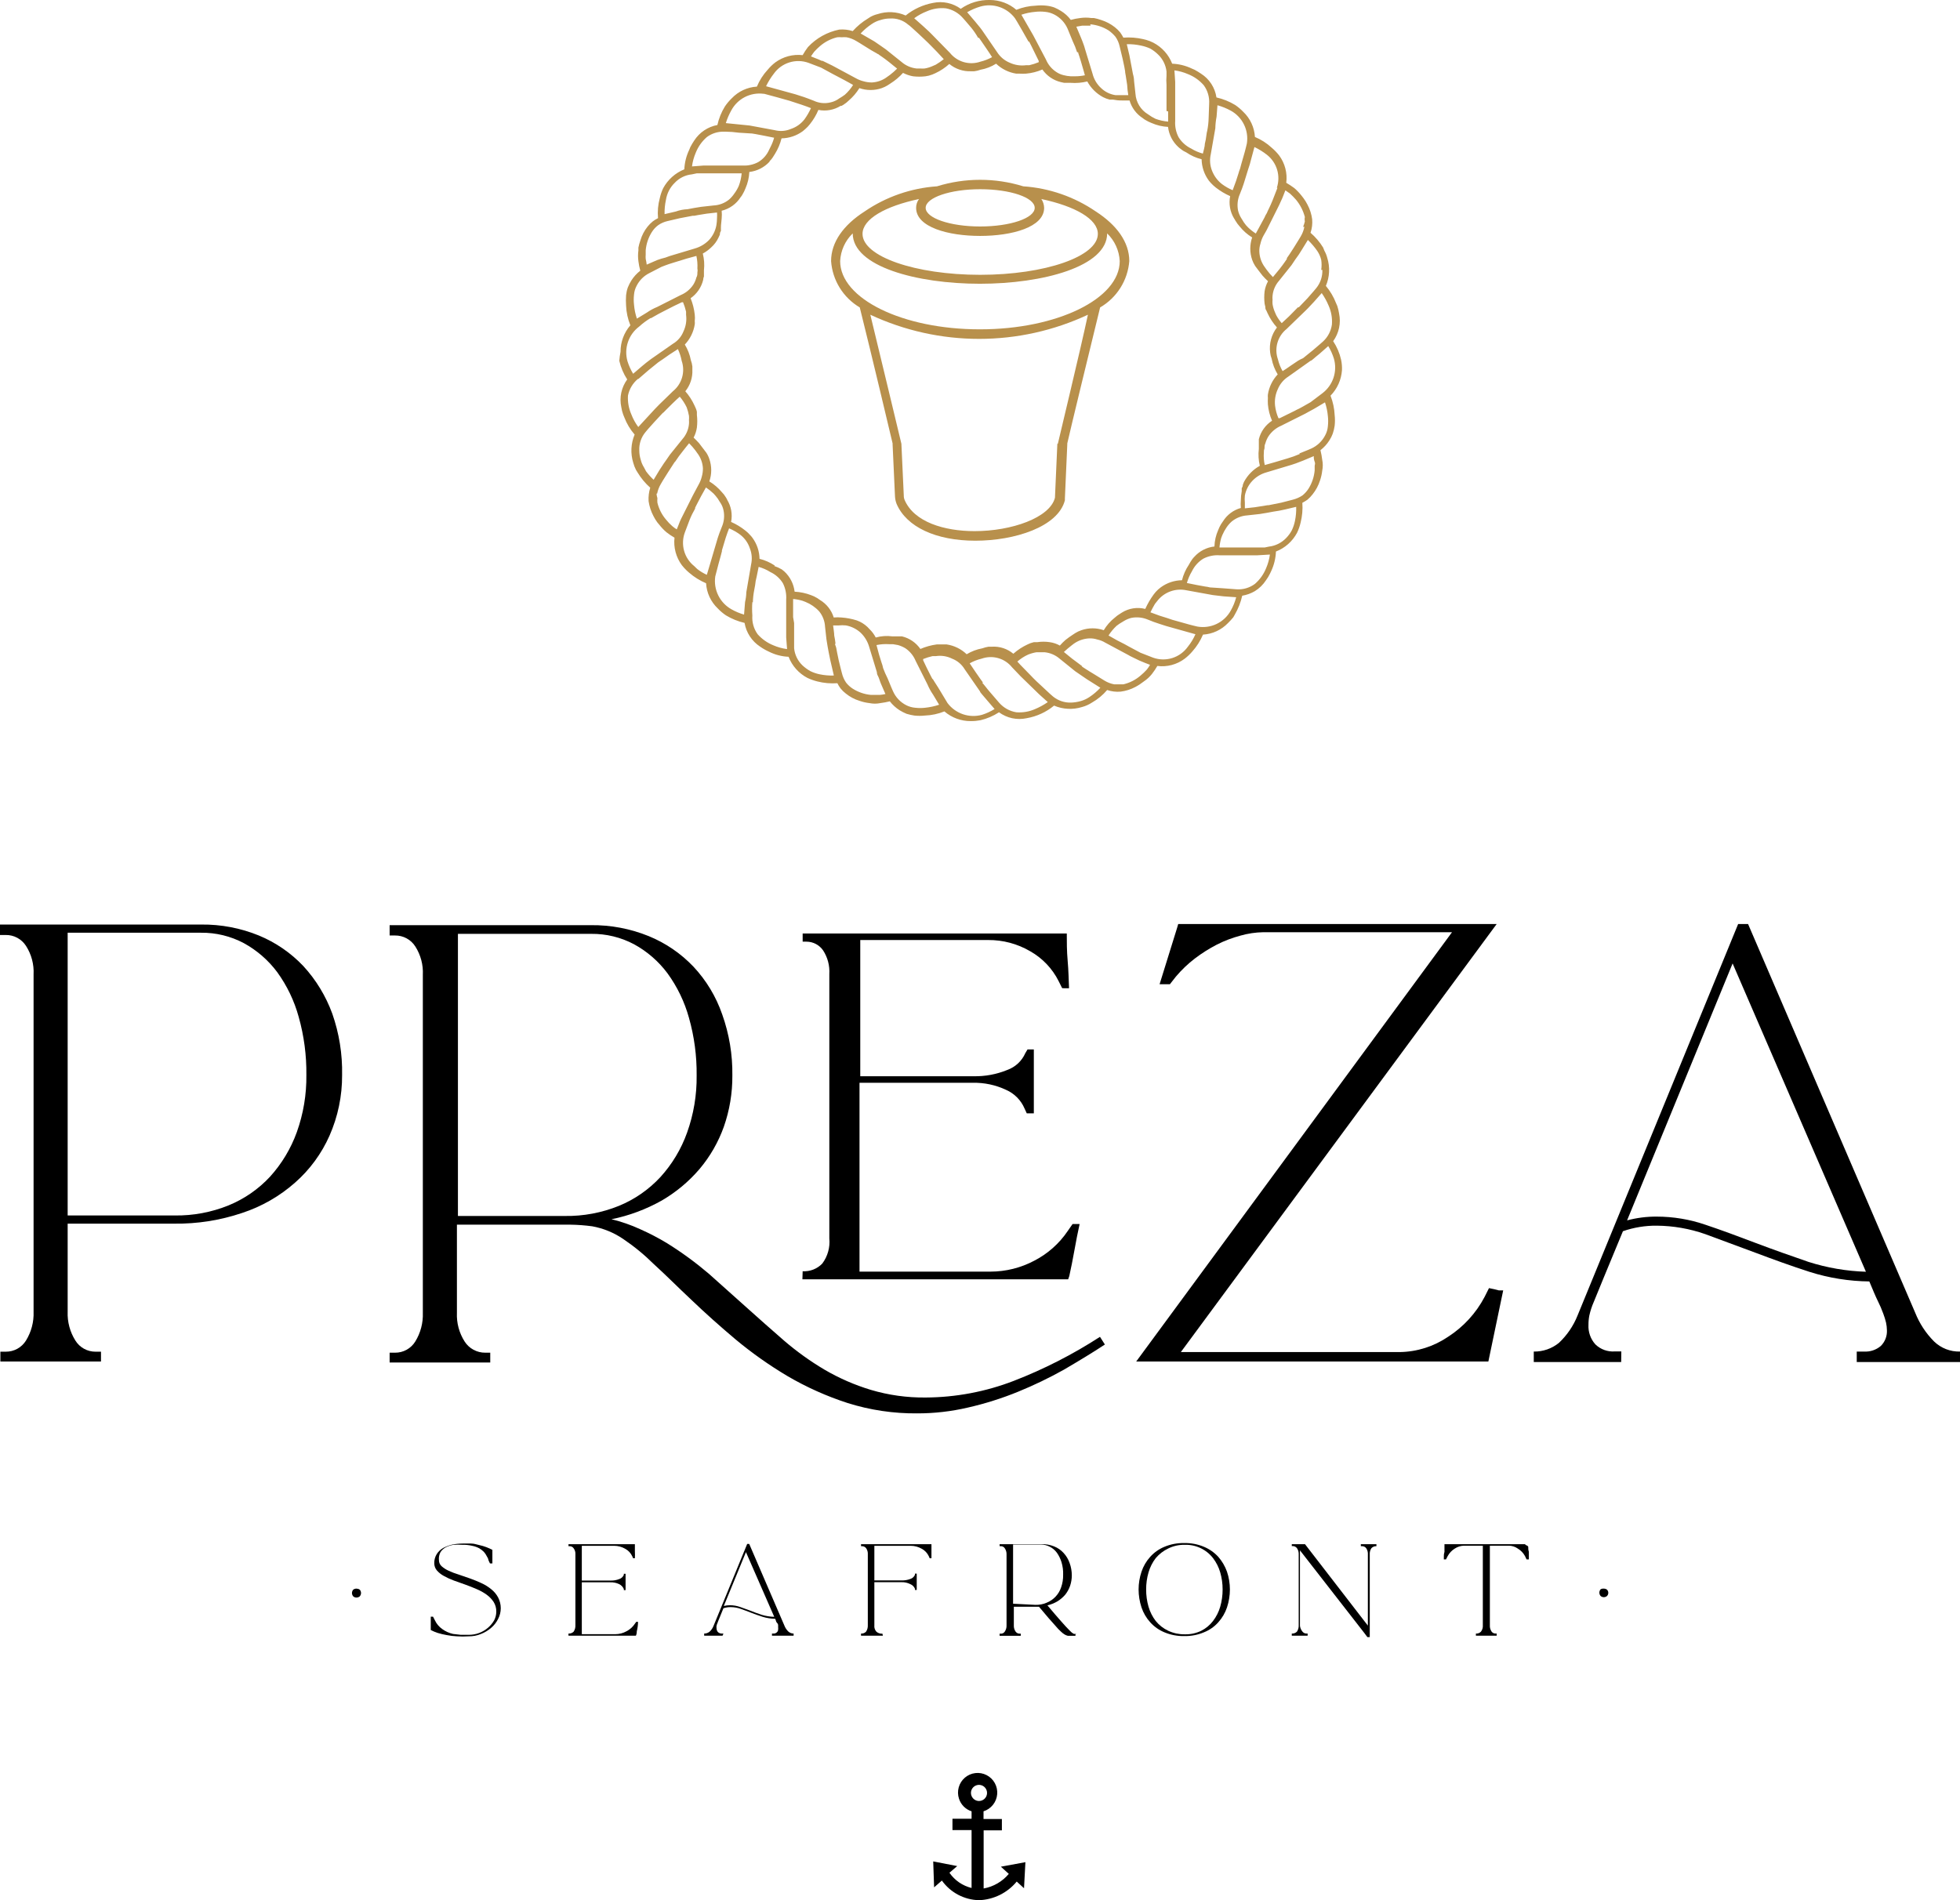<svg width="198" height="192" viewBox="0 0 198 192" fill="none" xmlns="http://www.w3.org/2000/svg">
<g clip-path="url(#clip0_5_86)">
<path d="M101.109 188.616L101.91 189.341C101.261 190.116 100.362 190.638 99.368 190.817V184.94H101.211V183.795H99.356V183.019C99.731 182.901 100.062 182.674 100.308 182.367C100.554 182.06 100.703 181.686 100.736 181.294C100.769 180.902 100.685 180.509 100.494 180.164C100.304 179.82 100.015 179.541 99.665 179.361C99.315 179.181 98.92 179.11 98.53 179.156C98.139 179.202 97.771 179.363 97.472 179.619C97.174 179.874 96.958 180.213 96.852 180.593C96.746 180.972 96.755 181.374 96.878 181.747C96.974 182.045 97.139 182.316 97.36 182.537C97.581 182.758 97.851 182.924 98.149 183.019V183.77H96.218V184.915H98.149V190.766C97.24 190.545 96.444 189.997 95.913 189.227L96.7 188.553L94.274 188.082L94.363 190.703L95.15 190.016C95.578 190.615 96.14 191.106 96.79 191.451C97.441 191.795 98.163 191.983 98.898 192C99.63 191.974 100.349 191.792 101.006 191.468C101.663 191.143 102.244 190.683 102.71 190.117L103.447 190.792L103.587 188.158L101.109 188.616ZM98.835 181.976C98.631 181.958 98.442 181.864 98.304 181.714C98.165 181.563 98.088 181.367 98.085 181.162C98.085 181.001 98.133 180.844 98.222 180.71C98.312 180.576 98.439 180.472 98.587 180.41C98.736 180.349 98.899 180.332 99.057 180.364C99.215 180.395 99.36 180.473 99.473 180.587C99.587 180.701 99.665 180.846 99.696 181.004C99.727 181.161 99.711 181.325 99.65 181.474C99.588 181.623 99.484 181.75 99.35 181.839C99.216 181.929 99.059 181.976 98.898 181.976H98.835Z" fill="black"/>
<path d="M34.559 108.619C34.572 110.729 34.139 112.819 33.288 114.75C32.485 116.566 31.297 118.185 29.807 119.494C28.251 120.87 26.431 121.913 24.458 122.56C22.244 123.306 19.92 123.672 17.584 123.641H6.835V132.545C6.797 133.568 7.067 134.579 7.611 135.446C7.825 135.795 8.126 136.083 8.485 136.281C8.843 136.479 9.247 136.582 9.656 136.578H10.202V137.57H0.038V136.578H0.584C0.994 136.582 1.397 136.479 1.756 136.281C2.114 136.083 2.415 135.795 2.63 135.446C3.164 134.575 3.43 133.566 3.392 132.545V98.455C3.444 97.441 3.177 96.436 2.63 95.58C2.411 95.237 2.109 94.955 1.751 94.761C1.393 94.567 0.991 94.468 0.584 94.474H0V93.418H20.328C22.323 93.395 24.301 93.771 26.148 94.525C27.847 95.226 29.38 96.28 30.645 97.615C31.926 99.01 32.919 100.644 33.568 102.424C34.264 104.413 34.6 106.511 34.559 108.619ZM17.648 122.814C19.51 122.841 21.359 122.495 23.086 121.797C24.677 121.146 26.108 120.156 27.278 118.897C28.465 117.586 29.384 116.057 29.985 114.394C30.647 112.541 30.974 110.586 30.95 108.619C30.973 106.637 30.712 104.662 30.175 102.754C29.73 101.126 28.994 99.592 28.003 98.226C27.103 97.02 25.954 96.023 24.636 95.3C23.302 94.591 21.813 94.228 20.303 94.245H6.835V122.814H17.648Z" fill="black"/>
<path d="M92.647 142.811C90.269 142.833 87.903 142.481 85.634 141.768C83.508 141.08 81.463 140.163 79.535 139.033C77.696 137.939 75.945 136.701 74.301 135.331C72.7 133.983 71.218 132.656 69.854 131.35C68.495 130.078 67.237 128.806 66.042 127.724C65.091 126.781 64.053 125.929 62.942 125.18C62.004 124.545 60.944 124.111 59.829 123.908C59.088 123.808 58.341 123.753 57.593 123.743H46.158V132.647C46.113 133.671 46.384 134.683 46.934 135.547C47.158 135.899 47.468 136.187 47.835 136.385C48.202 136.583 48.613 136.685 49.03 136.679H49.525V137.672H39.361V136.679H39.907C40.317 136.683 40.721 136.581 41.079 136.383C41.437 136.184 41.738 135.897 41.953 135.547C42.487 134.677 42.753 133.668 42.715 132.647V98.506C42.767 97.492 42.5 96.486 41.953 95.631C41.734 95.287 41.432 95.005 41.074 94.812C40.716 94.618 40.314 94.519 39.907 94.524H39.361V93.481H59.69C61.692 93.458 63.679 93.834 65.534 94.588C67.243 95.286 68.785 96.34 70.057 97.679C71.349 99.061 72.336 100.699 72.954 102.487C73.663 104.47 74.012 106.564 73.983 108.669C73.996 110.436 73.704 112.192 73.119 113.859C72.562 115.415 71.732 116.858 70.667 118.121C69.585 119.388 68.296 120.463 66.856 121.301C65.271 122.194 63.556 122.834 61.773 123.196C62.77 123.435 63.74 123.772 64.67 124.201C65.61 124.617 66.522 125.093 67.402 125.626C68.873 126.543 70.274 127.568 71.595 128.691L75.406 132.1C76.677 133.245 77.947 134.364 79.218 135.471C80.49 136.563 81.854 137.542 83.296 138.397C84.766 139.256 86.331 139.939 87.959 140.432C89.76 140.969 91.632 141.23 93.511 141.208C96.553 141.193 99.567 140.624 102.405 139.529C105.455 138.348 108.376 136.856 111.121 135.077L111.616 135.853C110.346 136.692 108.948 137.532 107.474 138.397C105.98 139.233 104.435 139.976 102.85 140.623C101.203 141.296 99.503 141.832 97.768 142.226C96.089 142.617 94.371 142.814 92.647 142.811ZM57.072 122.865C58.935 122.892 60.783 122.546 62.51 121.848C64.102 121.197 65.532 120.207 66.703 118.947C67.894 117.641 68.814 116.11 69.409 114.444C70.072 112.592 70.399 110.637 70.375 108.669C70.397 106.7 70.136 104.738 69.6 102.844C69.152 101.224 68.416 99.699 67.427 98.341C66.528 97.135 65.379 96.137 64.06 95.415C62.727 94.706 61.237 94.343 59.728 94.359H46.26V122.865H57.072ZM81.085 128.449C81.452 128.471 81.819 128.413 82.162 128.279C82.504 128.145 82.813 127.939 83.067 127.674C83.614 126.944 83.867 126.037 83.779 125.129V98.417C83.83 97.578 83.612 96.744 83.156 96.038C82.968 95.763 82.716 95.539 82.422 95.383C82.127 95.228 81.799 95.147 81.467 95.148H81.085V94.321H107.767C107.767 95.173 107.767 96.089 107.856 97.081C107.945 98.073 107.957 99.002 107.995 99.854H107.5C107.347 99.854 107.271 99.854 107.271 99.791L106.941 99.129C106.304 97.861 105.304 96.812 104.069 96.115C102.782 95.362 101.316 94.971 99.826 94.982H86.904V108.746H98.339C99.51 108.771 100.674 108.555 101.757 108.11C102.159 107.966 102.527 107.742 102.84 107.451C103.152 107.16 103.402 106.809 103.574 106.418L103.803 106.036H104.438V112.498H103.726L103.498 112.002C103.137 111.159 102.469 110.486 101.63 110.12C100.578 109.625 99.425 109.381 98.263 109.407H86.828V128.488H100.067C101.609 128.486 103.127 128.106 104.489 127.381C105.844 126.683 107.002 125.655 107.856 124.392L108.351 123.679H109.063C108.885 124.493 108.707 125.371 108.542 126.312C108.377 127.254 108.199 128.119 108.021 128.933L107.906 129.264H81.06L81.085 128.449Z" fill="black"/>
<path d="M150.419 130.154L150.965 130.268L151.41 130.383H151.854L150.355 137.57H114.78L146.683 94.194H127.625C126.843 94.206 126.065 94.321 125.313 94.537C124.492 94.755 123.695 95.057 122.937 95.44C122.152 95.844 121.403 96.317 120.701 96.852C120.002 97.388 119.363 97.998 118.795 98.671L118.185 99.447H117.143L118.909 93.761L119.024 93.367H151.194L119.29 136.616H141.423C143.156 136.587 144.843 136.052 146.277 135.077C147.836 134.075 149.11 132.686 149.974 131.044L150.419 130.154Z" fill="black"/>
<path d="M163.772 137.621H154.942V136.565C155.866 136.582 156.766 136.271 157.483 135.687C158.303 134.915 158.945 133.973 159.363 132.927L175.588 93.367H176.591L193.477 132.647C193.91 133.733 194.558 134.72 195.383 135.547C195.73 135.882 196.14 136.145 196.589 136.32C197.039 136.494 197.518 136.578 198 136.565V137.621H187.569V136.565H188.293C188.918 136.605 189.533 136.4 190.008 135.993C190.214 135.786 190.374 135.54 190.479 135.268C190.584 134.997 190.631 134.706 190.618 134.415C190.614 134.154 190.585 133.894 190.529 133.639C190.455 133.333 190.362 133.031 190.25 132.736C190.093 132.302 189.911 131.877 189.703 131.464C189.462 130.981 189.182 130.294 188.839 129.48C186.791 129.458 184.757 129.132 182.804 128.513C180.911 127.902 179.094 127.241 177.341 126.58L172.259 124.697C170.686 124.147 169.034 123.859 167.367 123.845C166.205 123.834 165.049 124.023 163.95 124.404C163.137 126.351 162.501 127.89 162.044 129.009L161.002 131.553C160.81 131.991 160.661 132.447 160.557 132.914C160.496 133.224 160.466 133.54 160.468 133.856C160.448 134.216 160.499 134.577 160.619 134.918C160.739 135.259 160.925 135.572 161.167 135.84C161.425 136.09 161.732 136.283 162.069 136.406C162.407 136.529 162.766 136.579 163.124 136.552H163.785L163.772 137.621ZM175.029 97.348L164.369 123.31C165.343 123.051 166.347 122.922 167.355 122.929C169.036 122.93 170.706 123.209 172.297 123.756C173.936 124.303 175.6 124.926 177.379 125.6C179.158 126.274 180.861 126.872 182.703 127.508C184.579 128.104 186.529 128.438 188.496 128.5L175.029 97.348Z" fill="black"/>
<path d="M36.007 160.517C36.124 160.52 36.239 160.555 36.337 160.619C36.423 160.713 36.471 160.835 36.471 160.963C36.471 161.09 36.423 161.212 36.337 161.306C36.244 161.381 36.127 161.422 36.007 161.42C35.891 161.422 35.778 161.381 35.689 161.306C35.604 161.212 35.556 161.09 35.556 160.963C35.556 160.835 35.604 160.713 35.689 160.619C35.782 160.554 35.893 160.518 36.007 160.517Z" fill="black"/>
<path d="M44.342 157.655C44.342 157.768 44.366 157.879 44.412 157.982C44.458 158.085 44.525 158.177 44.608 158.253C44.821 158.441 45.061 158.595 45.32 158.711C45.645 158.862 45.98 158.99 46.324 159.093L47.467 159.487C47.861 159.627 48.242 159.78 48.623 159.958C48.983 160.121 49.321 160.33 49.627 160.581C49.916 160.809 50.154 161.095 50.326 161.42C50.497 161.753 50.587 162.121 50.587 162.495C50.587 162.869 50.497 163.238 50.326 163.57C50.157 163.916 49.919 164.223 49.627 164.473C49.322 164.738 48.974 164.949 48.598 165.097C48.196 165.265 47.763 165.347 47.327 165.338C46.942 165.364 46.556 165.364 46.171 165.338C45.817 165.323 45.464 165.281 45.117 165.211C44.812 165.159 44.51 165.086 44.215 164.995C43.974 164.916 43.741 164.818 43.516 164.702V163.354H43.745L43.922 163.697C44.087 164.06 44.346 164.372 44.672 164.601C44.998 164.839 45.37 165.008 45.765 165.097L46.552 165.186H47.365C48.08 165.189 48.771 164.931 49.309 164.461C49.553 164.251 49.759 164.001 49.919 163.723C50.06 163.452 50.135 163.151 50.135 162.845C50.143 162.5 50.05 162.159 49.868 161.866C49.678 161.578 49.437 161.328 49.157 161.128C48.844 160.905 48.508 160.717 48.153 160.568C47.772 160.403 47.391 160.25 46.997 160.11L45.854 159.703C45.508 159.577 45.172 159.424 44.85 159.245C44.581 159.103 44.34 158.913 44.138 158.686C43.964 158.484 43.869 158.227 43.871 157.961C43.859 157.628 43.948 157.3 44.126 157.019C44.289 156.766 44.512 156.557 44.774 156.409C45.068 156.257 45.379 156.142 45.701 156.065C46.049 155.999 46.402 155.965 46.756 155.963H47.594C47.874 155.963 48.141 156.052 48.407 156.116C48.658 156.169 48.905 156.241 49.144 156.332C49.373 156.421 49.563 156.51 49.741 156.599V157.973H49.5C49.437 157.858 49.382 157.739 49.335 157.617C49.335 157.49 49.233 157.363 49.17 157.235C49.096 157.083 49.002 156.942 48.89 156.816C48.751 156.672 48.593 156.548 48.42 156.447C48.193 156.325 47.949 156.239 47.696 156.192C47.363 156.114 47.021 156.08 46.679 156.091C46.392 156.072 46.103 156.072 45.816 156.091C45.551 156.132 45.294 156.214 45.053 156.332C44.835 156.447 44.648 156.613 44.507 156.816C44.365 157.071 44.308 157.365 44.342 157.655Z" fill="black"/>
<path d="M64.327 164.842C64.331 164.991 64.301 165.139 64.238 165.275H57.428V165.058C57.523 165.066 57.619 165.052 57.709 165.019C57.799 164.986 57.881 164.935 57.949 164.868C58.077 164.676 58.139 164.449 58.127 164.219V157.057C58.143 156.845 58.085 156.634 57.962 156.46C57.917 156.386 57.853 156.327 57.777 156.286C57.701 156.246 57.616 156.227 57.53 156.231H57.428V156.027H64.136V156.739C64.149 156.977 64.149 157.214 64.136 157.452H63.959L63.87 157.248C63.719 156.921 63.465 156.652 63.145 156.485C62.813 156.294 62.436 156.193 62.053 156.192H58.775V159.703H61.659C61.967 159.716 62.274 159.664 62.561 159.551C62.663 159.517 62.756 159.463 62.835 159.39C62.914 159.318 62.977 159.229 63.019 159.131V159.016H63.196V160.67H63.019V160.555C62.924 160.336 62.752 160.159 62.536 160.059C62.262 159.931 61.961 159.87 61.659 159.881H58.775V165.122H62.154C62.55 165.122 62.939 165.021 63.285 164.829C63.63 164.653 63.924 164.39 64.136 164.066L64.276 163.875H64.454C64.451 164.202 64.408 164.526 64.327 164.842Z" fill="black"/>
<path d="M72.992 165.275H71.137V165.058C71.336 165.062 71.53 164.994 71.683 164.868C71.858 164.711 71.993 164.514 72.077 164.295L75.482 156.002H75.686L79.231 164.232C79.317 164.461 79.452 164.669 79.624 164.842C79.772 164.981 79.968 165.058 80.171 165.058V165.275H77.985V165.058H78.125C78.19 165.064 78.255 165.055 78.317 165.033C78.378 165.011 78.434 164.977 78.481 164.931C78.525 164.892 78.56 164.843 78.582 164.787C78.604 164.732 78.613 164.672 78.608 164.613C78.62 164.559 78.62 164.502 78.608 164.448V164.257C78.612 164.205 78.603 164.152 78.583 164.104C78.563 164.055 78.533 164.012 78.494 163.977C78.379 163.863 78.392 163.736 78.316 163.57C77.885 163.56 77.457 163.492 77.045 163.367C76.639 163.239 76.257 163.1 75.889 162.96C75.52 162.82 75.177 162.68 74.834 162.565C74.504 162.449 74.156 162.388 73.805 162.387C73.559 162.387 73.315 162.426 73.081 162.502L72.687 163.468C72.586 163.697 72.522 163.888 72.471 164.015C72.428 164.104 72.398 164.198 72.382 164.295C72.37 164.358 72.37 164.423 72.382 164.486C72.376 164.638 72.426 164.788 72.522 164.906C72.578 164.958 72.644 164.999 72.716 165.025C72.788 165.051 72.865 165.062 72.941 165.058H73.081L72.992 165.275ZM75.355 156.828L73.119 162.273C73.323 162.222 73.532 162.196 73.742 162.196C74.092 162.198 74.44 162.258 74.771 162.374L75.826 162.756C76.194 162.909 76.562 163.036 76.944 163.163C77.356 163.288 77.783 163.357 78.214 163.367L75.355 156.828Z" fill="black"/>
<path d="M89.192 165.275H86.981V165.058C87.074 165.067 87.169 165.054 87.257 165.021C87.345 164.988 87.424 164.936 87.489 164.868C87.617 164.676 87.679 164.449 87.667 164.219V157.057C87.682 156.847 87.628 156.637 87.514 156.46C87.469 156.39 87.406 156.333 87.333 156.293C87.26 156.253 87.178 156.231 87.095 156.231H86.981V156.027H94.096V157.452H93.918L93.829 157.248C93.679 156.921 93.424 156.652 93.105 156.485C92.772 156.294 92.395 156.193 92.012 156.192H88.328V159.69H91.085C91.388 159.698 91.69 159.646 91.974 159.538C92.076 159.505 92.169 159.45 92.248 159.378C92.327 159.305 92.389 159.217 92.431 159.118V159.004H92.609V160.657H92.431V160.53C92.386 160.424 92.32 160.327 92.237 160.246C92.154 160.166 92.056 160.102 91.948 160.059C91.68 159.926 91.384 159.86 91.085 159.869H88.328V164.232C88.314 164.349 88.327 164.468 88.364 164.58C88.401 164.692 88.463 164.794 88.543 164.88C88.711 165.018 88.925 165.086 89.141 165.071L89.192 165.275Z" fill="black"/>
<path d="M108.643 165.147V165.287H107.881C107.76 165.26 107.644 165.212 107.538 165.147C107.4 165.06 107.272 164.958 107.157 164.842C106.975 164.677 106.805 164.498 106.649 164.308L105.937 163.507L104.959 162.349H102.418V164.232C102.407 164.447 102.465 164.661 102.583 164.842C102.629 164.912 102.691 164.969 102.764 165.009C102.837 165.049 102.919 165.07 103.002 165.071H103.117V165.287H100.982V165.071H101.084C101.17 165.078 101.256 165.06 101.333 165.019C101.409 164.979 101.473 164.917 101.516 164.842C101.633 164.661 101.691 164.447 101.681 164.232V157.07C101.691 156.854 101.633 156.641 101.516 156.46C101.473 156.384 101.409 156.323 101.333 156.282C101.256 156.242 101.17 156.224 101.084 156.231H100.982V156.027H105.226C105.66 156.014 106.093 156.092 106.496 156.256C106.855 156.398 107.176 156.62 107.436 156.905C107.705 157.195 107.913 157.537 108.046 157.91C108.198 158.317 108.275 158.747 108.275 159.182C108.274 159.545 108.214 159.906 108.097 160.25C107.983 160.573 107.815 160.874 107.602 161.141C107.377 161.398 107.116 161.62 106.826 161.802C106.51 161.987 106.167 162.125 105.81 162.209C106.395 162.904 106.865 163.451 107.22 163.85C107.563 164.244 107.843 164.537 108.033 164.728C108.156 164.87 108.302 164.991 108.465 165.084C108.548 165.109 108.637 165.109 108.72 165.084L108.643 165.147ZM104.59 162.158C104.983 162.17 105.373 162.097 105.734 161.942C106.075 161.805 106.382 161.595 106.635 161.327C106.887 161.059 107.078 160.739 107.195 160.39C107.339 159.982 107.407 159.551 107.398 159.118C107.414 158.688 107.358 158.258 107.233 157.846C107.13 157.51 106.976 157.193 106.776 156.905C106.592 156.646 106.348 156.437 106.064 156.294C105.783 156.143 105.469 156.064 105.149 156.065H102.342V162.044L104.59 162.158Z" fill="black"/>
<path d="M124.246 160.606C124.244 161.22 124.145 161.83 123.953 162.413C123.768 162.968 123.469 163.479 123.077 163.914C122.68 164.362 122.184 164.71 121.628 164.931C120.997 165.197 120.318 165.327 119.633 165.313C118.945 165.327 118.261 165.197 117.626 164.931C117.077 164.704 116.586 164.357 116.19 163.914C115.798 163.479 115.499 162.968 115.314 162.413C115.122 161.83 115.023 161.22 115.021 160.606C115.022 159.997 115.121 159.391 115.314 158.813C115.499 158.257 115.798 157.746 116.19 157.312C116.586 156.869 117.077 156.521 117.626 156.294C118.261 156.029 118.945 155.899 119.633 155.913C120.318 155.899 120.997 156.029 121.628 156.294C122.179 156.524 122.673 156.871 123.077 157.312C123.459 157.753 123.757 158.262 123.953 158.813C124.146 159.391 124.245 159.997 124.246 160.606ZM119.684 165.135C120.26 165.151 120.83 165.028 121.349 164.779C121.817 164.542 122.225 164.203 122.543 163.786C122.871 163.356 123.117 162.869 123.267 162.349C123.43 161.783 123.511 161.196 123.509 160.606C123.511 160.021 123.43 159.438 123.267 158.876C123.117 158.357 122.871 157.869 122.543 157.439C122.207 157.004 121.772 156.656 121.275 156.421C120.778 156.187 120.233 156.074 119.684 156.091C119.108 156.079 118.537 156.206 118.02 156.46C117.532 156.692 117.099 157.026 116.749 157.439C116.421 157.869 116.176 158.357 116.025 158.876C115.862 159.438 115.781 160.021 115.784 160.606C115.781 161.196 115.862 161.783 116.025 162.349C116.176 162.869 116.421 163.356 116.749 163.786C117.092 164.209 117.527 164.548 118.02 164.779C118.541 165.021 119.11 165.143 119.684 165.135Z" fill="black"/>
<path d="M131.551 164.829C131.597 164.899 131.659 164.956 131.732 164.996C131.805 165.036 131.887 165.058 131.97 165.058H132.097V165.275H130.497V165.058C130.592 165.066 130.688 165.052 130.778 165.019C130.867 164.986 130.949 164.935 131.017 164.868C131.145 164.676 131.207 164.449 131.195 164.219V157.057C131.206 156.842 131.148 156.628 131.03 156.447C130.982 156.377 130.917 156.32 130.842 156.28C130.767 156.24 130.683 156.219 130.598 156.218H130.497V156.027H131.831L138.183 164.257V157.07C138.198 156.856 138.145 156.642 138.031 156.46C137.985 156.39 137.923 156.333 137.85 156.293C137.777 156.253 137.695 156.231 137.612 156.231H137.472V156.027H139.047V156.231C138.953 156.224 138.858 156.239 138.77 156.275C138.682 156.31 138.603 156.364 138.539 156.434C138.415 156.622 138.357 156.846 138.374 157.07V165.415H138.132L137.828 165.008L131.322 156.65V164.283C131.347 164.482 131.426 164.672 131.551 164.829Z" fill="black"/>
<path d="M154.383 156.307C154.383 156.472 154.383 156.625 154.446 156.79V157.566H154.217L154.052 157.223C153.883 156.912 153.633 156.652 153.328 156.472C153.061 156.281 152.741 156.179 152.413 156.18H150.507V164.219C150.493 164.433 150.546 164.647 150.66 164.829C150.705 164.903 150.769 164.962 150.845 165.003C150.921 165.043 151.006 165.062 151.092 165.058H151.194V165.275H149.097V165.058C149.191 165.067 149.285 165.054 149.373 165.021C149.461 164.988 149.541 164.936 149.605 164.868C149.749 164.684 149.817 164.452 149.796 164.219V156.18H147.877C147.551 156.191 147.235 156.293 146.963 156.472C146.665 156.656 146.419 156.915 146.251 157.223L146.073 157.566H145.857V157.299C145.849 157.131 145.87 156.963 145.921 156.803C145.921 156.625 145.921 156.46 145.921 156.32V156.027H154.09V156.103C154.09 156.103 154.37 156.167 154.383 156.307Z" fill="black"/>
<path d="M162.018 160.517C162.132 160.518 162.243 160.554 162.336 160.619C162.379 160.662 162.413 160.712 162.436 160.768C162.459 160.823 162.471 160.883 162.471 160.943C162.471 161.004 162.459 161.063 162.436 161.119C162.413 161.175 162.379 161.225 162.336 161.268C162.247 161.342 162.135 161.383 162.018 161.383C161.902 161.383 161.79 161.342 161.701 161.268C161.615 161.174 161.568 161.051 161.568 160.924C161.568 160.797 161.615 160.675 161.701 160.581C161.798 160.529 161.909 160.507 162.018 160.517Z" fill="black"/>
<path d="M114.081 26.382C114.081 24.461 112.811 22.731 110.702 21.37C108.529 19.882 105.997 19.003 103.371 18.826C100.531 17.949 97.494 17.949 94.655 18.826C92.032 19.006 89.506 19.884 87.337 21.37C85.215 22.731 83.957 24.461 83.957 26.382C84.025 27.339 84.325 28.264 84.829 29.08C85.334 29.895 86.029 30.576 86.854 31.063C88.124 36.151 89.852 43.465 90.17 44.801V44.89L90.411 50.131C90.422 50.401 90.478 50.667 90.576 50.919C91.58 53.247 94.553 54.634 98.53 54.634C102.507 54.634 106.89 53.234 107.576 50.55V50.36L107.818 44.89V44.801C108.122 43.44 109.888 36.164 111.134 31.063C111.967 30.58 112.67 29.901 113.184 29.086C113.697 28.271 114.005 27.343 114.081 26.382ZM99.013 19.119C102.062 19.119 104.527 19.958 104.527 21.001C104.527 22.044 102.062 22.884 99.013 22.884C95.963 22.884 93.511 22.032 93.511 21.001C93.511 19.971 95.976 19.119 99.013 19.119ZM92.838 20.111C92.647 20.368 92.545 20.681 92.546 21.001C92.546 22.96 95.798 23.838 99.013 23.838C102.227 23.838 105.48 22.96 105.48 21.001C105.471 20.684 105.374 20.376 105.2 20.111C108.605 20.836 110.905 22.133 110.905 23.634C110.905 25.911 105.581 27.768 99.013 27.768C92.444 27.768 87.133 25.911 87.133 23.634C87.133 22.133 89.42 20.836 92.838 20.111ZM106.814 44.839L106.572 50.296C106.051 52.319 102.189 53.667 98.454 53.667C95.366 53.667 92.342 52.738 91.389 50.525C91.328 50.385 91.298 50.233 91.301 50.08L91.059 44.839C91.059 44.839 88.772 35.286 87.921 31.801C91.362 33.409 95.114 34.242 98.911 34.242C102.709 34.242 106.46 33.409 109.901 31.801C109.164 35.286 106.852 44.839 106.865 44.839H106.814ZM98.962 33.276C91.174 33.276 84.872 30.185 84.872 26.382C84.925 25.322 85.379 24.321 86.142 23.583C86.142 26.929 92.609 28.672 98.987 28.672C105.365 28.672 111.845 26.929 111.845 23.583C112.608 24.321 113.062 25.322 113.116 26.382C113.116 30.198 106.763 33.276 99.013 33.276H98.962Z" fill="#B8904C"/>
<path d="M135.566 37.41C135.581 37.052 135.551 36.693 135.477 36.342C135.325 35.675 135.054 35.042 134.677 34.472C134.966 34.073 135.169 33.618 135.272 33.136C135.375 32.654 135.375 32.156 135.274 31.674C135.234 31.419 135.175 31.168 135.096 30.923L134.969 30.631C134.724 29.997 134.376 29.408 133.94 28.888C134.322 27.989 134.371 26.983 134.079 26.051C134.014 25.798 133.916 25.554 133.787 25.326L133.66 25.008C133.315 24.45 132.886 23.948 132.39 23.52C132.539 23.083 132.596 22.619 132.555 22.159C132.489 21.642 132.33 21.142 132.085 20.683C131.969 20.451 131.833 20.23 131.678 20.022L131.5 19.793C131.277 19.506 131.026 19.242 130.751 19.004C130.489 18.811 130.218 18.633 129.938 18.47C130.065 17.486 129.805 16.492 129.213 15.697C128.994 15.418 128.747 15.162 128.476 14.934C127.978 14.471 127.402 14.1 126.774 13.84C126.717 12.872 126.295 11.963 125.592 11.296C125.345 11.04 125.073 10.81 124.779 10.609C124.193 10.254 123.554 9.996 122.886 9.846C122.814 9.356 122.637 8.887 122.367 8.472C122.098 8.057 121.741 7.706 121.323 7.441C121.12 7.301 120.904 7.174 120.675 7.047L120.409 6.933C119.784 6.633 119.105 6.464 118.414 6.436C118.058 5.52 117.38 4.765 116.508 4.312C116.281 4.195 116.042 4.102 115.796 4.032L115.492 3.956C114.834 3.804 114.157 3.752 113.484 3.803C113.39 3.622 113.284 3.448 113.166 3.282C113.004 3.085 112.821 2.906 112.62 2.748C112.21 2.425 111.745 2.179 111.248 2.023C111.004 1.936 110.753 1.868 110.498 1.819H110.232C109.869 1.768 109.501 1.768 109.139 1.819C108.812 1.857 108.49 1.921 108.173 2.01C107.904 1.648 107.567 1.342 107.182 1.107C106.964 0.968 106.735 0.849 106.496 0.751C106.237 0.66 105.969 0.6 105.696 0.572C105.345 0.534 104.992 0.534 104.641 0.572C103.965 0.596 103.299 0.739 102.672 0.992C101.929 0.353 100.983 0.001 100.004 9.6485e-07C98.951 -0.029 97.917 0.284 97.056 0.89C96.658 0.601 96.203 0.398 95.722 0.295C95.24 0.192 94.743 0.191 94.261 0.293C93.246 0.48 92.295 0.917 91.491 1.565C90.596 1.17 89.587 1.12 88.658 1.425C88.405 1.486 88.162 1.58 87.934 1.705L87.68 1.87C87.107 2.215 86.589 2.644 86.142 3.142C85.704 3.002 85.242 2.95 84.783 2.989C83.57 3.234 82.464 3.852 81.619 4.757C81.422 5.016 81.244 5.288 81.085 5.571C80.102 5.46 79.114 5.724 78.316 6.309C78.034 6.525 77.778 6.773 77.553 7.047C77.091 7.546 76.721 8.123 76.461 8.752C75.494 8.809 74.586 9.231 73.92 9.935C73.664 10.182 73.434 10.455 73.234 10.749C72.875 11.329 72.617 11.965 72.471 12.631C71.996 12.719 71.543 12.903 71.141 13.172C70.74 13.441 70.397 13.79 70.133 14.196C69.99 14.409 69.859 14.63 69.74 14.857L69.625 15.137C69.329 15.754 69.161 16.425 69.13 17.109C68.218 17.476 67.463 18.151 66.995 19.017C66.843 19.338 66.728 19.675 66.652 20.022C66.473 20.68 66.413 21.365 66.474 22.044C66.291 22.133 66.117 22.24 65.953 22.362C65.757 22.521 65.578 22.7 65.42 22.896C65.09 23.307 64.844 23.778 64.696 24.283C64.609 24.523 64.541 24.77 64.492 25.021V25.301C64.442 25.663 64.442 26.032 64.492 26.395C64.531 26.717 64.595 27.036 64.683 27.349C64.328 27.625 64.023 27.961 63.781 28.341C63.642 28.563 63.523 28.797 63.425 29.04C63.334 29.295 63.275 29.56 63.247 29.829C63.222 30.18 63.222 30.533 63.247 30.885C63.276 31.566 63.422 32.238 63.679 32.869C63.036 33.61 62.684 34.559 62.688 35.541C62.627 35.843 62.585 36.149 62.561 36.456C62.716 37.126 62.987 37.763 63.361 38.339C63.07 38.736 62.866 39.192 62.763 39.674C62.66 40.156 62.66 40.655 62.764 41.137C62.802 41.393 62.866 41.645 62.955 41.888L63.069 42.168C63.311 42.806 63.664 43.396 64.111 43.91C63.729 44.814 63.68 45.823 63.971 46.76C64.038 47.011 64.132 47.254 64.251 47.485L64.416 47.752C64.761 48.322 65.189 48.836 65.687 49.278C65.55 49.718 65.494 50.179 65.521 50.639C65.597 51.159 65.76 51.663 66.004 52.128C66.116 52.355 66.248 52.573 66.398 52.776L66.589 53.005C66.808 53.288 67.055 53.548 67.326 53.781C67.584 53.983 67.855 54.165 68.139 54.328C68.028 55.312 68.291 56.303 68.876 57.101C69.032 57.3 69.201 57.487 69.384 57.661L69.613 57.865C70.125 58.308 70.704 58.669 71.328 58.933C71.385 59.901 71.807 60.81 72.509 61.477C72.757 61.741 73.035 61.975 73.335 62.177C73.917 62.53 74.552 62.788 75.216 62.94C75.299 63.425 75.48 63.887 75.749 64.298C76.018 64.71 76.368 65.061 76.778 65.331C77.066 65.534 77.372 65.709 77.693 65.853C78.306 66.161 78.977 66.334 79.662 66.362C80.018 67.282 80.695 68.041 81.568 68.499C81.891 68.65 82.227 68.769 82.572 68.855C83.231 69.022 83.914 69.082 84.592 69.033C84.681 69.217 84.787 69.391 84.91 69.555C85.065 69.75 85.244 69.925 85.443 70.076C85.853 70.41 86.323 70.661 86.828 70.814C87.153 70.927 87.49 71.004 87.832 71.043C88.197 71.119 88.573 71.119 88.937 71.043C89.258 71.002 89.576 70.942 89.89 70.865C90.167 71.22 90.502 71.526 90.881 71.768C91.105 71.904 91.338 72.023 91.58 72.124C91.838 72.203 92.101 72.262 92.368 72.302C92.718 72.34 93.072 72.34 93.422 72.302C94.102 72.278 94.773 72.136 95.404 71.882C96.145 72.523 97.094 72.871 98.073 72.862H98.085C98.409 72.864 98.733 72.834 99.051 72.773C99.715 72.615 100.347 72.344 100.919 71.971C101.316 72.263 101.77 72.468 102.252 72.571C102.734 72.674 103.232 72.673 103.714 72.569C104.732 72.393 105.686 71.955 106.483 71.297C107.381 71.68 108.386 71.729 109.317 71.437C109.668 71.342 110.003 71.191 110.308 70.992C110.891 70.662 111.411 70.231 111.845 69.72C112.282 69.87 112.745 69.926 113.205 69.885C113.724 69.82 114.228 69.66 114.691 69.415C115 69.251 115.293 69.059 115.568 68.842C115.87 68.637 116.139 68.389 116.368 68.104C116.569 67.846 116.752 67.574 116.915 67.29C117.899 67.415 118.892 67.15 119.684 66.552C119.963 66.338 120.218 66.095 120.447 65.828C120.898 65.323 121.263 64.747 121.527 64.123C122.493 64.066 123.401 63.643 124.068 62.94C124.254 62.761 124.428 62.57 124.589 62.368L124.741 62.1C125.085 61.506 125.338 60.862 125.491 60.192C125.938 60.117 126.368 59.962 126.761 59.734C127.215 59.454 127.601 59.076 127.892 58.628C128.043 58.424 128.174 58.207 128.286 57.979L128.413 57.712C128.706 57.09 128.87 56.415 128.896 55.728C129.811 55.373 130.569 54.7 131.03 53.832C131.186 53.507 131.306 53.166 131.386 52.815C131.552 52.158 131.612 51.48 131.564 50.805C131.745 50.711 131.919 50.605 132.085 50.487C132.277 50.324 132.452 50.14 132.606 49.94C132.932 49.53 133.182 49.065 133.343 48.566C133.456 48.241 133.533 47.904 133.571 47.561C133.647 47.196 133.647 46.819 133.571 46.455C133.532 46.129 133.472 45.806 133.393 45.488C133.748 45.211 134.054 44.876 134.295 44.496C134.435 44.28 134.55 44.05 134.638 43.809C134.727 43.548 134.791 43.28 134.829 43.007C134.867 42.656 134.867 42.302 134.829 41.952C134.798 41.276 134.656 40.61 134.41 39.98C135.088 39.288 135.498 38.377 135.566 37.41ZM120.955 63.309C120.955 63.309 120.281 63.156 119.684 62.978L118.414 62.622L117.931 62.457L117.156 62.215L116.216 61.871C116.356 61.579 116.508 61.299 116.673 61.019L116.876 60.765C117.214 60.311 117.676 59.965 118.205 59.766C118.734 59.568 119.31 59.526 119.862 59.645L122.53 60.129L123.61 60.256L124.881 60.345C124.757 60.816 124.574 61.269 124.334 61.693C124.01 62.282 123.51 62.755 122.904 63.045C122.298 63.334 121.616 63.427 120.955 63.309ZM75.394 59.836C75.387 60.171 75.344 60.503 75.266 60.828L75.165 62.1C74.722 61.973 74.295 61.794 73.894 61.566C73.318 61.244 72.853 60.754 72.56 60.161C72.267 59.568 72.161 58.901 72.255 58.246L72.586 56.974C72.725 56.453 72.878 55.944 72.929 55.702V55.613C72.929 55.613 73.106 55.002 73.31 54.341C73.424 53.985 73.564 53.616 73.653 53.387C74.049 53.554 74.425 53.767 74.771 54.023C75.228 54.372 75.568 54.851 75.749 55.397C75.956 55.919 76 56.49 75.876 57.038L75.394 59.836ZM70.133 57.203C69.638 56.809 69.28 56.269 69.109 55.659C68.938 55.05 68.963 54.401 69.181 53.807C69.181 53.807 69.409 53.184 69.663 52.535C69.821 52.14 70.008 51.757 70.222 51.39V51.301C70.222 51.301 70.515 50.716 70.82 50.143L71.315 49.253C71.59 49.44 71.849 49.648 72.09 49.876L72.293 50.105C72.45 50.285 72.587 50.481 72.7 50.69L72.802 50.843C72.943 51.069 73.042 51.319 73.094 51.581C73.208 52.141 73.145 52.723 72.916 53.247L72.687 53.832C72.573 54.138 72.484 54.43 72.484 54.43L71.734 56.974L71.404 58.081C71.06 57.926 70.735 57.729 70.438 57.496L70.133 57.203ZM65.051 47.218C64.907 46.99 64.8 46.741 64.734 46.48C64.633 46.168 64.581 45.841 64.581 45.513C64.549 44.848 64.767 44.195 65.191 43.681L65.445 43.376L66.081 42.664L66.944 41.735L67.033 41.672C67.033 41.672 67.478 41.214 67.935 40.769C68.393 40.323 68.495 40.234 68.672 40.082C68.95 40.411 69.185 40.774 69.371 41.163C69.472 41.44 69.549 41.725 69.6 42.015C69.613 42.159 69.613 42.304 69.6 42.448C69.612 42.579 69.612 42.711 69.6 42.842C69.549 43.402 69.322 43.932 68.952 44.356L67.681 45.933L67.287 46.505C67.198 46.607 67.046 46.849 66.627 47.485L66.03 48.477C65.749 48.218 65.494 47.932 65.267 47.625L65.051 47.218ZM77.198 9.477L78.468 9.82L79.739 10.176L80.209 10.329L80.984 10.583C81.34 10.698 81.695 10.838 81.924 10.927C81.745 11.32 81.528 11.695 81.276 12.046C80.927 12.503 80.449 12.845 79.904 13.026C79.387 13.249 78.81 13.293 78.265 13.153L75.724 12.682L73.323 12.44C73.46 11.998 73.643 11.572 73.869 11.168C74.176 10.587 74.654 10.114 75.237 9.811C75.821 9.509 76.483 9.392 77.134 9.477H77.198ZM110.143 2.455C110.801 2.513 111.437 2.727 111.998 3.078C112.253 3.26 112.483 3.473 112.684 3.714C112.885 4.002 113.027 4.326 113.103 4.668C113.103 4.668 113.268 5.343 113.408 5.94C113.548 6.538 113.624 6.971 113.662 7.212V7.301C113.662 7.301 113.776 7.925 113.865 8.573C113.883 8.923 113.921 9.271 113.98 9.617H112.709C112.149 9.539 111.628 9.285 111.223 8.891C110.805 8.505 110.509 8.006 110.371 7.454L109.596 4.91C109.562 4.772 109.519 4.636 109.469 4.503C109.393 4.287 109.291 4.02 109.177 3.752L108.732 2.697L109.304 2.595H110.168L110.143 2.455ZM122.772 12.962C122.781 12.569 122.823 12.178 122.899 11.792L122.988 10.634C123.456 10.765 123.907 10.949 124.334 11.181C124.911 11.499 125.377 11.987 125.667 12.579C125.958 13.17 126.061 13.837 125.961 14.488C125.961 14.488 125.808 15.175 125.63 15.76C125.453 16.346 125.3 16.931 125.275 17.032C125.208 17.194 125.153 17.36 125.109 17.529C125.033 17.745 124.957 18.012 124.868 18.279C124.779 18.546 124.614 18.991 124.525 19.22C124.132 19.054 123.761 18.84 123.42 18.584C122.974 18.227 122.632 17.757 122.429 17.223C122.226 16.7 122.187 16.128 122.314 15.582L122.772 12.962ZM132.39 40.641C131.856 40.959 131.322 41.239 131.233 41.29C131.086 41.354 130.942 41.427 130.801 41.506L130.052 41.875L129.277 42.257H129.15C128.974 41.852 128.858 41.423 128.807 40.985C128.746 40.414 128.842 39.838 129.086 39.318C129.302 38.794 129.675 38.35 130.154 38.046L132.39 36.456C132.504 36.456 132.72 36.202 133.317 35.731L134.181 34.968C134.423 35.367 134.615 35.794 134.753 36.24C134.934 36.873 134.919 37.546 134.711 38.171C134.502 38.795 134.109 39.342 133.584 39.738L132.39 40.641ZM133.66 34.497C133.66 34.497 133.152 34.955 132.644 35.375L131.64 36.189C131.46 36.266 131.286 36.355 131.119 36.456L130.42 36.927C130.103 37.156 129.772 37.372 129.569 37.499C129.355 37.13 129.197 36.732 129.099 36.316C128.907 35.776 128.889 35.189 129.046 34.637C129.203 34.085 129.528 33.596 129.976 33.238L131.907 31.368C132.008 31.279 132.212 31.063 132.733 30.503L133.52 29.613C133.798 30.011 134.032 30.437 134.219 30.885C134.486 31.483 134.6 32.139 134.55 32.793C134.458 33.447 134.144 34.049 133.66 34.497ZM133.584 27.272C133.609 27.937 133.392 28.587 132.974 29.104L132.707 29.422L132.085 30.134L131.208 31.05H131.119L130.217 31.966L129.48 32.653C129.264 32.403 129.076 32.13 128.921 31.839L128.794 31.546C128.677 31.283 128.596 31.005 128.553 30.72C128.54 30.576 128.54 30.431 128.553 30.287C128.54 30.156 128.54 30.024 128.553 29.893C128.604 29.332 128.831 28.803 129.201 28.379L130.471 26.789L130.852 26.216C131.091 25.903 131.312 25.576 131.513 25.237L132.123 24.245C132.477 24.585 132.797 24.96 133.076 25.364C133.258 25.636 133.391 25.937 133.47 26.255C133.521 26.592 133.521 26.935 133.47 27.272H133.584ZM131.767 22.922C131.702 23.263 131.577 23.59 131.399 23.889C131.399 23.889 131.043 24.487 130.687 25.046C130.331 25.606 130.115 25.924 130.001 26.077V26.166C130.001 26.166 129.658 26.687 129.251 27.196L128.591 27.997C128.366 27.771 128.158 27.529 127.968 27.272L127.778 27.005C127.439 26.552 127.244 26.006 127.219 25.441C127.206 25.16 127.245 24.88 127.333 24.614C127.397 24.334 127.499 24.064 127.638 23.812L127.943 23.278L129.213 20.734L129.404 20.314C129.506 20.111 129.582 19.92 129.645 19.755L129.849 19.233L130.306 19.551C130.526 19.75 130.734 19.963 130.929 20.187C131.348 20.696 131.651 21.291 131.818 21.93C131.786 22.076 131.786 22.228 131.818 22.375C131.772 22.561 131.713 22.744 131.64 22.922H131.767ZM129.048 18.979C129.048 18.979 128.807 19.615 128.553 20.251C128.299 20.887 128.032 21.357 127.981 21.523C127.885 21.667 127.804 21.82 127.739 21.981L127.346 22.706C127.168 23.049 126.977 23.393 126.863 23.596C126.585 23.418 126.326 23.214 126.088 22.986L125.872 22.757C125.718 22.571 125.582 22.37 125.465 22.159L125.376 22.019C125.238 21.79 125.135 21.541 125.071 21.281C124.958 20.721 125.02 20.139 125.249 19.615L125.478 19.03C125.592 18.724 125.681 18.432 125.681 18.432L126.101 17.071C126.213 16.763 126.306 16.448 126.38 16.129L126.723 14.857C127.174 15.073 127.6 15.337 127.994 15.646C128.482 16.031 128.84 16.558 129.017 17.155C129.195 17.752 129.183 18.389 128.985 18.979H129.048ZM122.098 11.919C122.088 12.346 122.041 12.772 121.959 13.191C121.916 13.349 121.886 13.511 121.87 13.674C121.839 13.957 121.788 14.238 121.717 14.514C121.717 14.806 121.565 15.29 121.514 15.519C121.097 15.408 120.699 15.236 120.332 15.01C119.809 14.757 119.368 14.36 119.062 13.865C118.797 13.356 118.678 12.784 118.719 12.211V8.281L118.642 7.111C119.115 7.173 119.577 7.301 120.015 7.492C120.626 7.733 121.17 8.117 121.603 8.612C122.002 9.155 122.195 9.822 122.149 10.494L122.098 11.919ZM65.775 32.144C66.296 31.839 66.817 31.559 66.932 31.508L67.376 31.279L68.101 30.91L68.876 30.541H69.003C69.131 30.85 69.233 31.169 69.308 31.495V31.813C69.383 32.378 69.294 32.952 69.053 33.467C68.847 34.001 68.466 34.449 67.974 34.739L65.75 36.291C65.437 36.52 65.132 36.762 64.835 37.016L63.959 37.767C63.717 37.367 63.525 36.94 63.387 36.495C63.207 35.86 63.224 35.186 63.435 34.562C63.646 33.937 64.041 33.391 64.569 32.996C64.921 32.675 65.304 32.39 65.712 32.144H65.775ZM118.007 11.258V12.288C117.573 12.252 117.146 12.158 116.737 12.008C116.469 11.88 116.213 11.727 115.974 11.55C115.609 11.332 115.303 11.028 115.081 10.664C114.86 10.301 114.73 9.889 114.704 9.464L114.564 8.192C114.559 7.95 114.52 7.711 114.45 7.48L114.335 6.869L114.094 5.597L113.827 4.465C114.31 4.454 114.792 4.501 115.263 4.605C115.587 4.67 115.902 4.772 116.203 4.91C116.485 5.072 116.745 5.268 116.978 5.495C117.46 5.952 117.766 6.565 117.842 7.225V7.645C117.814 7.954 117.814 8.265 117.842 8.573V9.947C117.842 9.947 117.842 10.634 117.842 11.219L118.007 11.258ZM108.923 5.279V5.355C108.923 5.355 109.139 5.979 109.317 6.627C109.431 6.996 109.533 7.378 109.596 7.607C109.274 7.673 108.947 7.707 108.618 7.708H108.161C107.916 7.695 107.673 7.657 107.436 7.594C107.178 7.533 106.932 7.425 106.712 7.276C106.24 6.969 105.872 6.525 105.658 6.004L104.387 3.587L103.18 1.488C103.633 1.335 104.102 1.237 104.578 1.196C104.911 1.158 105.248 1.158 105.581 1.196C105.9 1.226 106.211 1.317 106.496 1.463C107.095 1.769 107.57 2.272 107.843 2.888L108.364 4.16C108.539 4.521 108.688 4.895 108.809 5.279H108.923ZM103.968 4.21C103.968 4.21 104.057 4.401 104.196 4.656L104.552 5.381L104.933 6.157V6.284C104.625 6.412 104.306 6.514 103.98 6.589H103.663C103.095 6.665 102.518 6.577 101.998 6.335C101.475 6.118 101.031 5.745 100.728 5.266L99.191 3.027C99.114 2.913 98.949 2.709 98.517 2.188L97.704 1.234C98.125 0.992 98.573 0.799 99.038 0.661C99.672 0.481 100.345 0.498 100.969 0.709C101.593 0.92 102.138 1.316 102.532 1.844C102.532 1.844 102.901 2.43 103.231 3.027C103.561 3.625 103.853 4.109 103.904 4.21H103.968ZM98.886 3.803L99.178 4.223L99.648 4.91C99.877 5.241 100.093 5.571 100.22 5.775C99.847 5.978 99.45 6.132 99.038 6.233C98.496 6.419 97.91 6.434 97.36 6.275C96.81 6.115 96.322 5.79 95.963 5.343L94.108 3.447C94.019 3.345 93.803 3.142 93.245 2.633L92.355 1.844C92.745 1.555 93.173 1.32 93.626 1.145C94.228 0.879 94.889 0.774 95.544 0.84C96.209 0.956 96.814 1.298 97.259 1.806C97.259 1.806 97.717 2.315 98.136 2.824C98.392 3.144 98.622 3.484 98.822 3.842L98.886 3.803ZM92.762 3.384C93.219 3.803 93.638 4.223 93.727 4.299L94.07 4.643L94.655 5.241L95.341 5.979C95.083 6.184 94.811 6.371 94.528 6.538L94.236 6.665C93.973 6.786 93.695 6.872 93.41 6.92C93.266 6.933 93.121 6.933 92.978 6.92H92.584C92.024 6.858 91.497 6.628 91.072 6.258L89.484 4.986L88.975 4.63L88.328 4.185L86.943 3.384C87.276 3.022 87.651 2.702 88.061 2.43C88.331 2.243 88.632 2.106 88.95 2.023C89.258 1.921 89.579 1.87 89.903 1.87C90.569 1.825 91.227 2.044 91.733 2.48C91.844 2.558 91.95 2.643 92.05 2.735L92.762 3.384ZM88.709 5.457L88.798 5.533C88.798 5.533 89.319 5.877 89.827 6.284L90.627 6.933C90.401 7.161 90.159 7.374 89.903 7.569L89.636 7.759C89.187 8.107 88.641 8.307 88.073 8.332C87.794 8.332 87.516 8.294 87.248 8.217C86.967 8.149 86.698 8.042 86.447 7.899L84.084 6.627L83.093 6.144H83.004C82.801 6.042 82.597 5.966 82.432 5.902L81.924 5.699C82.026 5.533 82.14 5.381 82.242 5.241C82.426 5.032 82.626 4.836 82.839 4.656C83.34 4.224 83.936 3.918 84.579 3.765C84.727 3.752 84.876 3.752 85.024 3.765C85.189 3.752 85.355 3.752 85.52 3.765C85.861 3.831 86.187 3.956 86.485 4.134C86.485 4.134 87.07 4.478 87.641 4.846C88.213 5.215 88.518 5.343 88.671 5.457H88.709ZM84.109 7.467L84.567 7.708L85.291 8.09C85.634 8.281 85.977 8.459 86.18 8.586C85.951 8.949 85.673 9.279 85.355 9.566C85.176 9.7 84.989 9.824 84.795 9.935L84.605 10.062C84.378 10.201 84.129 10.3 83.868 10.354C83.309 10.485 82.722 10.422 82.204 10.176L81.606 9.947C81.314 9.833 81.022 9.744 81.022 9.744L80.349 9.527L77.388 8.713C77.604 8.262 77.868 7.835 78.176 7.441C78.56 6.903 79.109 6.505 79.74 6.308C80.37 6.111 81.048 6.124 81.67 6.347L82.941 6.831L84.109 7.467ZM75.838 13.483H75.927C75.927 13.483 76.588 13.585 77.198 13.713L78.201 13.916C78.115 14.233 77.996 14.54 77.846 14.832L77.706 15.112C77.478 15.644 77.086 16.09 76.588 16.384C76.111 16.635 75.576 16.754 75.038 16.727H71.074L69.905 16.816C69.967 16.339 70.096 15.872 70.286 15.43C70.527 14.822 70.91 14.281 71.404 13.852C71.895 13.486 72.494 13.293 73.106 13.305H73.284C73.735 13.309 74.185 13.343 74.631 13.407L75.838 13.483ZM70.375 17.516H74.923C74.884 17.951 74.785 18.379 74.631 18.788C74.513 19.059 74.364 19.315 74.186 19.551C74.036 19.777 73.857 19.983 73.653 20.162C73.213 20.521 72.67 20.73 72.103 20.759L70.832 20.899L70.121 21.014L69.447 21.141C69.048 21.156 68.654 21.233 68.278 21.37L67.135 21.637C67.124 21.15 67.171 20.663 67.275 20.187C67.378 19.534 67.69 18.931 68.164 18.47C68.618 17.986 69.232 17.683 69.892 17.618L70.375 17.516ZM68.698 22.044L69.968 21.803H70.133C70.133 21.803 70.756 21.675 71.404 21.586L72.433 21.472C72.446 21.658 72.446 21.845 72.433 22.032C72.431 22.274 72.41 22.517 72.37 22.757C72.269 23.312 72.013 23.828 71.633 24.245C71.234 24.656 70.735 24.954 70.184 25.11L67.643 25.873L67.224 26.026C66.939 26.093 66.659 26.178 66.385 26.28L65.331 26.738C65.309 26.545 65.275 26.354 65.229 26.166C65.216 26.022 65.216 25.877 65.229 25.733V25.288C65.287 24.632 65.501 24 65.852 23.444C66.019 23.177 66.235 22.944 66.487 22.757C66.774 22.555 67.098 22.413 67.44 22.337L68.698 22.044ZM66.817 26.967C67.351 26.751 67.936 26.56 68.088 26.522L68.545 26.382L69.371 26.128L70.35 25.86C70.441 26.278 70.475 26.706 70.451 27.132C70.482 27.262 70.482 27.397 70.451 27.527C70.451 27.692 70.451 27.87 70.35 28.035C70.283 28.297 70.176 28.546 70.032 28.773C69.721 29.239 69.279 29.603 68.761 29.816L66.398 31.012C66.026 31.163 65.672 31.355 65.344 31.584L64.34 32.195C64.185 31.738 64.087 31.264 64.048 30.783C64.01 30.449 64.01 30.112 64.048 29.778C64.072 29.462 64.163 29.154 64.314 28.875C64.591 28.326 65.036 27.88 65.585 27.603L66.817 26.967ZM64.492 38.288L65.509 37.41L66.513 36.596L66.932 36.316L67.618 35.833L68.482 35.273C68.658 35.65 68.786 36.047 68.863 36.456C69.049 36.999 69.064 37.585 68.905 38.136C68.745 38.687 68.42 39.176 67.974 39.535L66.589 40.883L66.144 41.341L64.48 43.147C64.191 42.757 63.955 42.329 63.781 41.875C63.516 41.276 63.398 40.621 63.438 39.967C63.572 39.309 63.926 38.717 64.442 38.288H64.492ZM66.385 49.876C66.451 49.535 66.576 49.208 66.754 48.91C66.754 48.91 67.097 48.312 67.465 47.752L68.139 46.709L68.215 46.633C68.446 46.276 68.696 45.932 68.965 45.602C69.206 45.284 69.46 44.979 69.613 44.788C69.841 45.014 70.053 45.257 70.248 45.513L70.438 45.78C70.783 46.227 70.983 46.769 71.01 47.332C71.01 47.612 70.972 47.89 70.896 48.159C70.828 48.44 70.721 48.709 70.578 48.96L69.994 50.054L68.812 52.408C68.721 52.594 68.64 52.785 68.571 52.98L68.367 53.489C68.205 53.393 68.052 53.282 67.91 53.158C67.688 52.965 67.484 52.752 67.3 52.522C66.869 52.025 66.564 51.432 66.411 50.792C66.398 50.64 66.398 50.487 66.411 50.334C66.363 50.186 66.333 50.032 66.322 49.876H66.385ZM76.054 60.879C76.064 60.452 76.11 60.026 76.194 59.607L76.283 59.124C76.308 58.84 76.359 58.559 76.435 58.284L76.639 57.279C77.056 57.395 77.454 57.571 77.82 57.801C78.345 58.046 78.787 58.439 79.091 58.933C79.346 59.445 79.46 60.016 79.421 60.587V64.403L79.51 65.586C79.033 65.523 78.567 65.395 78.125 65.204C77.517 64.959 76.973 64.576 76.537 64.085C76.142 63.536 75.953 62.864 76.003 62.19C75.967 61.736 75.967 61.281 76.003 60.828L76.054 60.879ZM78.278 57.152C77.805 56.834 77.281 56.602 76.728 56.465C76.715 55.695 76.462 54.947 76.003 54.328C75.938 54.238 75.866 54.153 75.787 54.074C75.642 53.905 75.481 53.752 75.305 53.616C74.862 53.261 74.375 52.966 73.856 52.738C74.011 51.963 73.865 51.159 73.45 50.487V50.449C73.408 50.398 73.374 50.343 73.348 50.283L73.132 49.965L72.929 49.736C72.567 49.306 72.138 48.936 71.658 48.642C71.912 47.909 71.912 47.111 71.658 46.378C71.624 46.269 71.581 46.163 71.531 46.06C71.479 45.95 71.42 45.844 71.353 45.742L71.023 45.31L70.616 44.775C70.438 44.585 70.26 44.394 70.07 44.216C70.237 43.898 70.348 43.554 70.4 43.198C70.451 42.776 70.451 42.349 70.4 41.926C70.406 41.82 70.406 41.714 70.4 41.608C70.376 41.485 70.337 41.366 70.286 41.252L70.159 40.972C69.921 40.45 69.609 39.966 69.231 39.535C69.728 38.922 69.981 38.148 69.943 37.359V37.029C69.918 36.811 69.867 36.598 69.79 36.393C69.684 35.834 69.478 35.3 69.181 34.815C69.714 34.255 70.064 33.545 70.184 32.78C70.197 32.67 70.197 32.559 70.184 32.45C70.21 32.23 70.21 32.008 70.184 31.788C70.121 31.22 69.98 30.664 69.765 30.134C70.401 29.692 70.853 29.031 71.036 28.277C71.039 28.159 71.065 28.042 71.112 27.934V27.311C71.176 26.744 71.137 26.171 70.997 25.619C71.303 25.453 71.585 25.248 71.836 25.008C72.152 24.728 72.408 24.386 72.586 24.003C72.637 23.904 72.684 23.802 72.725 23.698C72.716 23.571 72.752 23.445 72.827 23.342V22.973C72.827 22.68 72.891 22.375 72.903 22.082C72.929 21.82 72.929 21.556 72.903 21.294C73.696 21.102 74.384 20.609 74.822 19.92C74.897 19.835 74.961 19.741 75.012 19.64C75.127 19.45 75.225 19.25 75.305 19.042C75.537 18.516 75.67 17.951 75.698 17.376C76.477 17.285 77.197 16.919 77.731 16.346C77.731 16.256 77.871 16.18 77.935 16.078C78.01 15.986 78.077 15.888 78.138 15.786L78.29 15.544C78.591 15.06 78.814 14.532 78.951 13.98C79.724 13.966 80.475 13.713 81.098 13.255L81.352 13.038C81.521 12.893 81.674 12.731 81.81 12.555C82.165 12.115 82.456 11.627 82.674 11.105C83.448 11.259 84.251 11.114 84.922 10.698H85.011L85.189 10.596L85.494 10.38L85.723 10.176C86.15 9.811 86.519 9.382 86.816 8.904C87.548 9.158 88.345 9.158 89.077 8.904L89.382 8.777C89.581 8.678 89.772 8.563 89.954 8.434C90.424 8.138 90.852 7.778 91.224 7.365C91.54 7.528 91.878 7.644 92.228 7.708C92.65 7.759 93.077 7.759 93.499 7.708L93.829 7.645L94.185 7.53L94.477 7.403C94.996 7.163 95.476 6.846 95.9 6.462C96.513 6.968 97.291 7.23 98.085 7.2H98.416C98.633 7.174 98.846 7.123 99.051 7.047C99.61 6.947 100.145 6.739 100.626 6.436C101.186 6.97 101.895 7.321 102.659 7.441H102.989C103.21 7.454 103.43 7.454 103.65 7.441C104.22 7.392 104.778 7.25 105.302 7.022C105.744 7.659 106.404 8.111 107.157 8.294L107.5 8.37H108.148C108.715 8.413 109.285 8.366 109.838 8.23C110.205 8.905 110.762 9.458 111.439 9.82L111.756 9.96L112.087 10.062H112.417C112.714 10.123 113.016 10.153 113.319 10.151C113.586 10.151 113.84 10.151 114.107 10.151C114.323 10.893 114.802 11.53 115.453 11.944C115.538 12.019 115.632 12.084 115.733 12.135C115.923 12.25 116.123 12.348 116.33 12.428C116.856 12.66 117.42 12.794 117.994 12.822C118.086 13.604 118.456 14.327 119.036 14.857C119.115 14.932 119.2 15 119.29 15.061C119.459 15.202 119.648 15.317 119.849 15.404C120.316 15.725 120.837 15.958 121.387 16.091C121.4 16.866 121.653 17.617 122.111 18.241C122.187 18.33 122.251 18.419 122.327 18.495C122.48 18.661 122.645 18.814 122.823 18.953C123.268 19.299 123.755 19.59 124.271 19.818C124.118 20.592 124.258 21.395 124.665 22.07L124.728 22.159C124.755 22.222 124.789 22.282 124.83 22.337C124.943 22.528 125.074 22.707 125.224 22.871C125.579 23.316 126.009 23.695 126.494 23.991C126.241 24.724 126.241 25.521 126.494 26.255L126.621 26.56L126.799 26.878L127.104 27.285L127.536 27.845C127.713 28.045 127.899 28.236 128.095 28.417C127.925 28.73 127.809 29.07 127.752 29.422C127.701 29.845 127.701 30.272 127.752 30.694L127.828 31.025C127.815 31.152 127.852 31.28 127.93 31.381L128.057 31.661C128.297 32.181 128.614 32.661 128.997 33.086C128.441 33.809 128.194 34.724 128.311 35.63C128.335 35.843 128.386 36.053 128.464 36.253C128.57 36.811 128.776 37.346 129.074 37.83C128.545 38.393 128.2 39.102 128.083 39.865C128.07 39.975 128.07 40.086 128.083 40.196C128.07 40.416 128.07 40.637 128.083 40.858C128.132 41.428 128.273 41.986 128.502 42.511C127.836 42.943 127.359 43.611 127.168 44.381C127.162 44.491 127.162 44.602 127.168 44.712V45.361C127.1 45.93 127.134 46.508 127.269 47.065C126.598 47.436 126.047 47.993 125.681 48.668C125.631 48.771 125.589 48.877 125.554 48.986C125.547 49.108 125.508 49.227 125.44 49.329V49.635C125.384 49.932 125.355 50.235 125.351 50.538C125.325 50.8 125.325 51.064 125.351 51.326C124.602 51.534 123.958 52.015 123.547 52.675L123.356 52.955C123.241 53.145 123.143 53.345 123.064 53.552C122.83 54.078 122.7 54.644 122.683 55.219C121.9 55.304 121.176 55.676 120.65 56.262C120.571 56.341 120.499 56.426 120.434 56.516C120.308 56.695 120.193 56.882 120.091 57.076C119.773 57.549 119.541 58.074 119.405 58.628C118.637 58.638 117.891 58.887 117.27 59.34L117.003 59.556L116.749 59.811L116.546 60.065C116.211 60.521 115.926 61.012 115.695 61.528C115.296 61.426 114.882 61.406 114.475 61.47C114.069 61.533 113.68 61.678 113.332 61.897L113.154 62.011C112.963 62.124 112.784 62.256 112.62 62.406C112.173 62.758 111.794 63.189 111.502 63.678C110.77 63.424 109.973 63.424 109.241 63.678L108.923 63.805C108.724 63.904 108.532 64.019 108.351 64.148C108.122 64.288 107.894 64.466 107.627 64.67C107.428 64.844 107.241 65.031 107.068 65.23C106.753 65.053 106.409 64.937 106.051 64.886C105.63 64.823 105.202 64.823 104.781 64.886H104.438L104.095 64.988L103.803 65.115C103.281 65.358 102.798 65.675 102.367 66.056C101.761 65.548 100.983 65.293 100.194 65.344H99.864C99.648 65.38 99.435 65.435 99.229 65.51C98.672 65.611 98.138 65.814 97.653 66.107C97.099 65.575 96.393 65.228 95.633 65.115H94.629C94.06 65.191 93.505 65.345 92.978 65.573C92.536 64.936 91.876 64.483 91.123 64.301H90.157C89.592 64.224 89.017 64.263 88.467 64.415C88.308 64.103 88.098 63.819 87.845 63.576C87.571 63.256 87.233 62.996 86.854 62.813L86.549 62.686C86.049 62.53 85.533 62.431 85.011 62.393C84.749 62.368 84.486 62.368 84.224 62.393C83.996 61.653 83.502 61.023 82.839 60.625L82.559 60.434L82.229 60.256L81.949 60.142C81.413 59.935 80.847 59.814 80.272 59.785C80.181 59.006 79.817 58.285 79.243 57.75L78.976 57.534C78.735 57.394 78.479 57.279 78.214 57.19L78.278 57.152ZM80.12 62.355V60.523C80.439 60.55 80.754 60.61 81.06 60.701L81.365 60.816C81.892 61.027 82.365 61.352 82.75 61.77C83.109 62.21 83.318 62.754 83.347 63.322L83.487 64.594C83.487 64.594 83.55 64.937 83.601 65.293L83.716 65.916L83.868 66.667L84.236 68.257C83.75 68.272 83.264 68.23 82.788 68.13C82.467 68.062 82.156 67.956 81.861 67.812C81.577 67.652 81.313 67.46 81.073 67.239C80.589 66.78 80.286 66.161 80.222 65.497V62.953L80.12 62.355ZM84.402 65.026C84.374 64.757 84.332 64.489 84.275 64.225C84.275 63.945 84.186 63.436 84.16 63.194H84.732C84.973 63.169 85.215 63.169 85.456 63.194C86.011 63.295 86.526 63.551 86.943 63.932C87.353 64.326 87.651 64.822 87.807 65.37L88.582 67.914C88.582 68.053 88.621 68.19 88.696 68.308C88.81 68.524 88.874 68.804 88.988 69.071L89.446 70.127C89.257 70.169 89.066 70.199 88.874 70.216H87.997C87.342 70.158 86.711 69.944 86.155 69.593C85.892 69.426 85.66 69.215 85.469 68.969C85.273 68.679 85.131 68.356 85.05 68.015C85.05 68.015 84.872 67.341 84.732 66.743C84.592 66.145 84.503 65.573 84.478 65.471C84.452 65.37 84.402 65.217 84.351 65.09L84.402 65.026ZM89.204 67.456C89.166 67.283 89.115 67.112 89.052 66.947L88.81 66.171L88.543 65.179C88.961 65.092 89.388 65.062 89.814 65.09H90.208L90.716 65.179C90.974 65.253 91.222 65.36 91.453 65.497C91.919 65.808 92.281 66.251 92.495 66.769L93.689 69.147C93.844 69.513 94.036 69.863 94.261 70.191L94.871 71.208C94.413 71.361 93.94 71.463 93.46 71.513C93.127 71.552 92.79 71.552 92.457 71.513C92.142 71.487 91.836 71.401 91.555 71.259C90.954 70.956 90.477 70.452 90.208 69.834C90.208 69.834 89.928 69.211 89.674 68.562C89.493 68.203 89.332 67.833 89.192 67.456H89.204ZM94.21 68.639C94.21 68.639 93.905 68.066 93.626 67.494L93.257 66.718V66.591C93.562 66.468 93.877 66.371 94.197 66.298H94.528C95.091 66.209 95.669 66.298 96.179 66.552C96.71 66.756 97.158 67.133 97.45 67.621L99 69.86C99 69.962 99.241 70.178 99.686 70.725L100.474 71.641C100.076 71.887 99.649 72.084 99.203 72.226C98.571 72.4 97.902 72.38 97.281 72.169C96.661 71.958 96.118 71.566 95.722 71.043C95.722 71.043 95.354 70.445 95.01 69.86C94.668 69.275 94.337 68.817 94.223 68.588L94.21 68.639ZM99.292 68.995C99.292 68.918 99.178 68.817 99.025 68.588L98.53 67.875L97.958 67.023C98.337 66.811 98.743 66.652 99.165 66.552C99.705 66.361 100.292 66.342 100.843 66.5C101.394 66.657 101.882 66.982 102.24 67.43L103.091 68.321L104.972 70.152L105.848 70.941C105.451 71.219 105.025 71.453 104.578 71.641C103.98 71.908 103.325 72.021 102.672 71.971C102.003 71.863 101.393 71.525 100.944 71.017L100.067 70C99.648 69.529 99.356 69.084 99.216 68.995H99.292ZM105.353 69.44C104.895 69.02 104.463 68.613 104.387 68.524L104.044 68.168L103.46 67.57C103.193 67.303 102.926 67.023 102.773 66.845C103.097 66.56 103.461 66.324 103.853 66.145C104.128 66.034 104.413 65.953 104.705 65.904H105.518C106.081 65.958 106.613 66.184 107.042 66.552L108.618 67.825L109.787 68.626L111.159 69.491C110.83 69.848 110.459 70.164 110.054 70.432C109.785 70.613 109.489 70.751 109.177 70.839C108.862 70.928 108.538 70.979 108.211 70.992C107.548 71.017 106.898 70.8 106.382 70.381L106.077 70.114L105.353 69.44ZM109.342 67.329L109.139 67.176L108.288 66.54L107.474 65.878C107.721 65.644 107.98 65.424 108.249 65.217L108.465 65.052C108.922 64.721 109.465 64.531 110.028 64.505C110.308 64.492 110.588 64.531 110.854 64.619C111.137 64.679 111.408 64.786 111.655 64.937L114.03 66.209C114.132 66.285 114.399 66.4 115.098 66.743L115.682 66.985L116.178 67.176C116.084 67.34 115.977 67.498 115.86 67.647C115.664 67.866 115.452 68.07 115.225 68.257C114.725 68.691 114.128 68.997 113.484 69.147H112.557C112.215 69.084 111.888 68.959 111.591 68.779L110.435 68.066C109.85 67.723 109.368 67.392 109.266 67.329H109.342ZM114.043 65.331L113.611 65.09L112.862 64.708L111.985 64.212C112.213 63.852 112.486 63.523 112.798 63.233C112.979 63.091 113.17 62.963 113.37 62.851L113.56 62.736C113.789 62.598 114.038 62.495 114.297 62.431C114.857 62.324 115.437 62.386 115.962 62.609L116.546 62.838L117.143 63.042L117.817 63.258L120.764 64.085C120.563 64.541 120.302 64.969 119.989 65.357C119.603 65.896 119.052 66.294 118.419 66.492C117.786 66.689 117.106 66.675 116.483 66.451L115.212 65.955L114.043 65.331ZM122.225 59.353C122.067 59.31 121.906 59.28 121.743 59.264L120.904 59.111L119.9 58.908C120.017 58.493 120.188 58.095 120.409 57.725C120.661 57.201 121.058 56.759 121.552 56.453C122.06 56.188 122.632 56.069 123.204 56.109H127.015L128.286 56.033C128.224 56.506 128.095 56.969 127.905 57.407C127.659 58.019 127.272 58.564 126.774 58.997C126.237 59.397 125.574 59.591 124.906 59.544L123.559 59.442L122.225 59.353ZM127.752 55.321H123.191C123.218 54.993 123.278 54.669 123.369 54.354L123.483 54.061C123.598 53.794 123.738 53.538 123.902 53.298C124.053 53.072 124.232 52.866 124.436 52.687C124.878 52.33 125.419 52.116 125.986 52.077L127.257 51.937L127.955 51.822L128.642 51.695C129.035 51.643 129.425 51.571 129.81 51.479L130.941 51.212C130.956 51.694 130.914 52.177 130.814 52.649C130.747 52.975 130.64 53.291 130.497 53.591C130.344 53.875 130.151 54.136 129.925 54.367C129.463 54.849 128.847 55.156 128.184 55.231L127.752 55.321ZM129.429 50.792L128.159 51.047H128.057L126.787 51.25L125.757 51.364V50.792C125.732 50.551 125.732 50.308 125.757 50.067C125.863 49.514 126.123 49.002 126.507 48.592C126.897 48.177 127.394 47.877 127.943 47.727L130.484 46.963L130.903 46.823L131.665 46.531L132.72 46.086C132.708 46.281 132.738 46.476 132.809 46.658C132.898 46.861 132.809 46.951 132.809 47.09V47.523C132.751 48.183 132.538 48.819 132.186 49.38C132.017 49.641 131.807 49.873 131.564 50.067C131.271 50.258 130.949 50.4 130.611 50.487L129.429 50.792ZM131.31 45.869C130.896 46.049 130.472 46.202 130.039 46.327L129.569 46.467L128.756 46.709L127.765 46.989C127.672 46.572 127.642 46.143 127.676 45.717C127.666 45.578 127.688 45.439 127.739 45.31C127.739 45.17 127.739 44.966 127.828 44.801C127.897 44.544 128.004 44.3 128.146 44.076C128.46 43.609 128.901 43.243 129.417 43.02L131.805 41.824L132.758 41.303L133.851 40.654C134.004 41.107 134.102 41.577 134.143 42.053C134.181 42.387 134.181 42.724 134.143 43.058C134.119 43.379 134.028 43.691 133.876 43.974C133.572 44.57 133.075 45.045 132.466 45.322C132.466 45.322 131.881 45.577 131.259 45.819L131.31 45.869Z" fill="#B8904C"/>
</g>
<defs>
<clipPath id="clip0_5_86">
<rect width="198" height="192" fill="white"/>
</clipPath>
</defs>
</svg>

